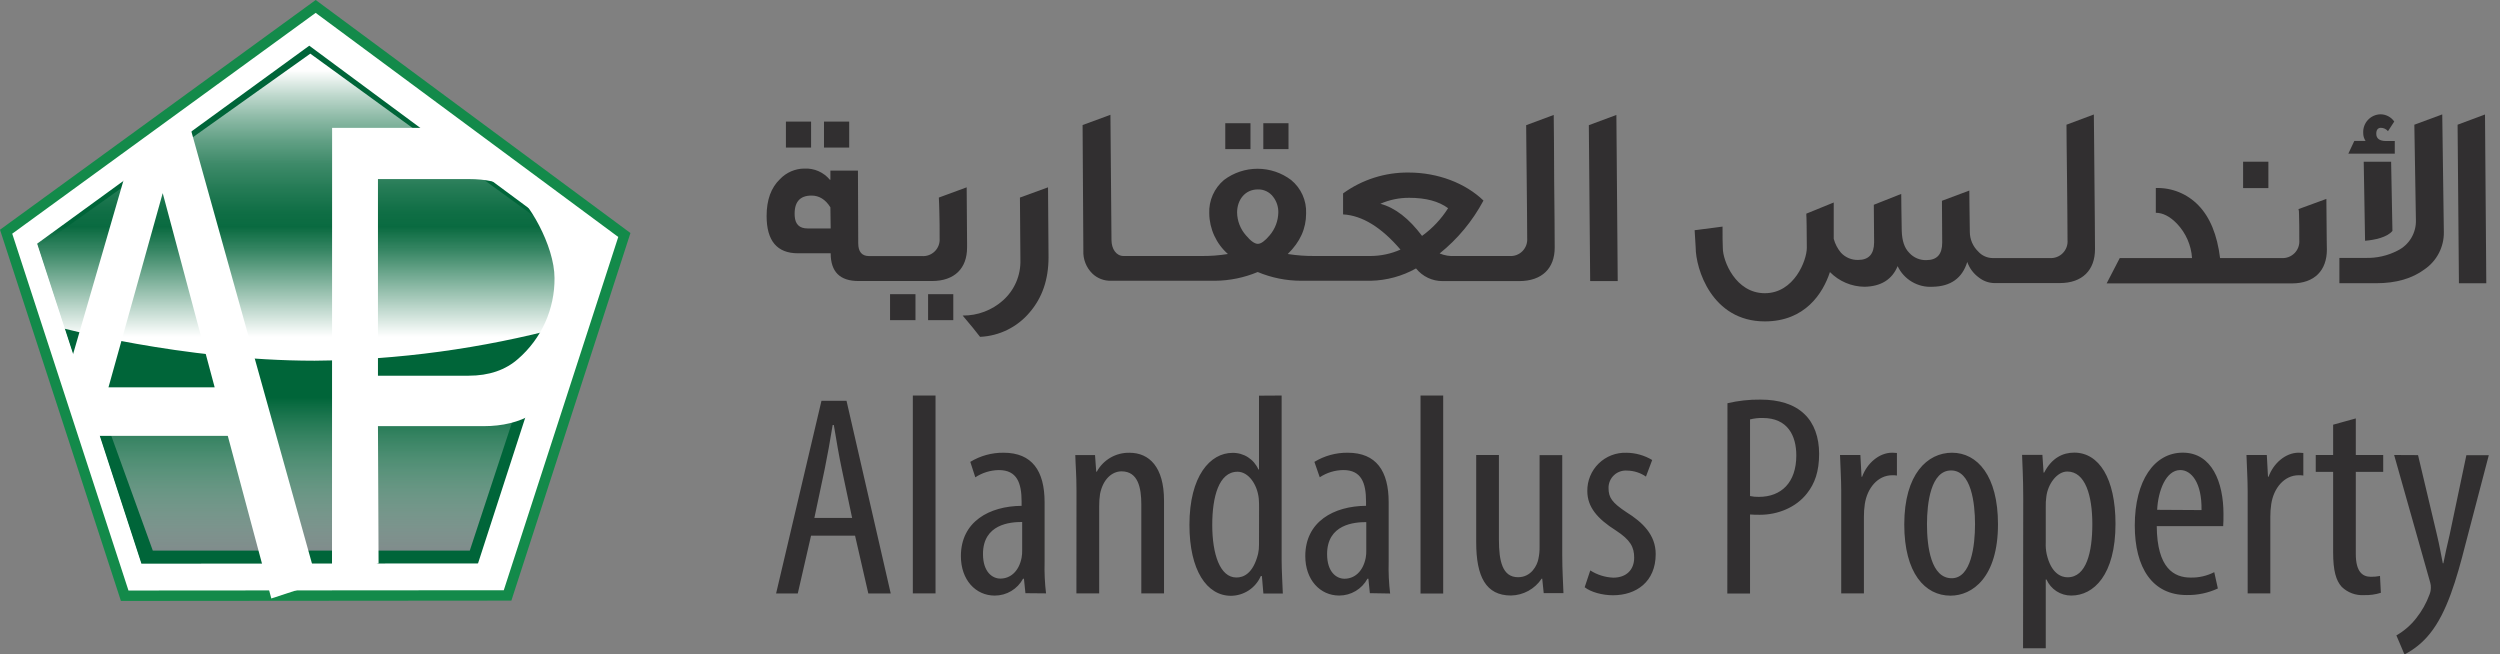 <svg xmlns="http://www.w3.org/2000/svg" width="191" height="50" viewBox="0 0 191 50" fill="none"><rect x="0" y="0" width="191" height="50" fill="#808080" stroke="none"/><path d="M9.238 45.912L0 17.552L24.119 0L48.166 17.804L39.069 45.887L9.238 45.912Z" fill="#138A4A"></path><path d="M0.934 17.854L9.815 45.116L38.489 45.094L47.235 18.105L24.116 0.983L0.934 17.854Z" fill="white"></path><path d="M10.544 43.445L2.381 18.39L23.691 2.884L44.939 18.616L36.901 43.425L10.544 43.445Z" fill="#006539"></path><path style="mix-blend-mode:overlay" d="M2.989 18.845L23.707 4.099L44 18.845H2.989Z" fill="url(#paint0_linear_31_201)"></path><path style="mix-blend-mode:multiply" d="M6.997 29.133L11.674 42.066H35.892L40.152 29.133H6.997Z" fill="url(#paint1_linear_31_201)"></path><path style="mix-blend-mode:overlay" d="M44.986 18.627L42.995 24.981C36.808 26.635 30.437 27.501 24.033 27.558C13.92 27.558 4.42 24.981 4.42 24.981L2.32 18.406L23.539 3.892L44.986 18.627Z" fill="url(#paint2_linear_31_201)"></path><path d="M10.544 43.445L2.381 18.39L23.691 2.884L44.939 18.616L36.901 43.425L10.544 43.445Z" stroke="white" stroke-width="0.66" stroke-miterlimit="10"></path><path d="M10.483 43.505L2.32 18.45L23.63 2.945L44.879 18.677L36.84 43.486L10.483 43.505Z" stroke="white" stroke-width="0.88" stroke-miterlimit="10"></path><path fill-rule="evenodd" clip-rule="evenodd" d="M23.953 43.496H23.957L14.544 9.768H14.253L9.622 13.138L5.367 27.8L7.206 33.445L7.246 33.301H17.403L20.729 45.724L24.251 44.566L23.953 43.496ZM16.401 29.594L12.431 14.754L8.287 29.594H16.401Z" fill="white"></path><path fill-rule="evenodd" clip-rule="evenodd" d="M25.365 43.495L27.529 43.493L28.923 43.039L28.876 32.558H36.953C38.403 32.558 39.645 32.253 40.677 31.642L44.879 18.677L32.846 9.768H25.373L25.365 43.495ZM38.964 14.387C38.193 13.914 37.141 13.68 35.798 13.68H28.876V28.704H35.798C37.362 28.704 38.63 28.27 39.602 27.401C40.48 26.634 41.181 25.687 41.658 24.624C42.134 23.561 42.376 22.408 42.365 21.243C42.365 18.785 40.362 15.274 38.964 14.387Z" fill="white"></path><path d="M159.97 8.746L157.879 9.528C157.879 10.505 157.898 11.337 157.92 13.55C157.937 15.503 157.959 17.099 157.959 18.334C157.975 18.517 157.951 18.702 157.889 18.875C157.826 19.048 157.728 19.206 157.599 19.337C157.47 19.468 157.314 19.57 157.142 19.636C156.97 19.701 156.786 19.728 156.602 19.715H152.21C152.006 19.71 151.806 19.663 151.621 19.576C151.436 19.491 151.271 19.368 151.135 19.215C150.934 19.022 150.773 18.79 150.663 18.534C150.553 18.277 150.495 18 150.495 17.721C150.478 16.185 150.456 15.257 150.456 14.558L148.365 15.34C148.384 18.006 148.384 18.486 148.384 18.539C148.384 19.434 147.986 19.873 147.169 19.873C146.925 19.88 146.683 19.834 146.459 19.739C146.235 19.643 146.034 19.501 145.87 19.32C145.492 18.942 145.318 18.384 145.293 17.646C145.274 16.39 145.254 15.373 145.254 14.815L143.16 15.644C143.182 17.738 143.182 18.224 143.182 18.506C143.182 19.401 142.782 19.859 141.964 19.859C141.718 19.866 141.474 19.82 141.247 19.725C141.02 19.63 140.816 19.487 140.649 19.307C140.389 18.998 140.201 18.636 140.097 18.246V15.47L138.003 16.323C138.003 16.82 138.022 15.82 138.041 18.931C138.041 19.887 137.077 22.401 134.834 22.401C132.591 22.401 131.624 19.914 131.624 18.97C131.602 17.773 131.602 18.859 131.602 17.312L129.47 17.588L129.55 18.914C129.55 20.492 130.757 24.555 134.834 24.555C137.901 24.555 139.274 22.414 139.807 20.785C140.503 21.493 141.451 21.897 142.445 21.909C143.702 21.887 144.561 21.356 144.978 20.331C145.214 20.832 145.595 21.249 146.071 21.53C146.548 21.812 147.097 21.944 147.649 21.909C149.03 21.887 149.92 21.249 150.298 20.014C150.468 20.495 150.781 20.913 151.196 21.21C151.527 21.47 151.933 21.616 152.354 21.627H157.365C159.1 21.627 160.058 20.633 160.058 19.036C160.058 17.76 160.036 16.047 160.017 13.892C159.989 11.376 159.989 9.668 159.97 8.746Z" fill="#312F30"></path><path d="M175.605 15.975C175.624 16.472 175.624 15.544 175.646 16.362C175.666 16.898 175.666 17.558 175.666 18.334C175.682 18.517 175.658 18.702 175.596 18.875C175.534 19.048 175.435 19.206 175.306 19.337C175.177 19.469 175.021 19.57 174.849 19.636C174.677 19.701 174.493 19.728 174.309 19.715H169.613C169.395 17.939 168.837 16.586 167.956 15.685C167.536 15.25 167.03 14.908 166.47 14.68C165.91 14.453 165.309 14.345 164.704 14.365V16.257C165.24 16.257 165.779 16.533 166.318 17.086C166.999 17.801 167.408 18.733 167.472 19.718H161.948L160.948 21.652H175.102C176.834 21.652 177.774 20.657 177.774 19.064C177.774 19.08 177.754 18.351 177.735 15.196L175.605 15.975Z" fill="#312F30"></path><path d="M173.304 12.354H171.373V14.37H173.304V12.354Z" fill="#312F30"></path><path d="M182.961 10.774H182.304C181.807 10.774 181.547 10.594 181.547 10.221C181.547 9.923 181.666 9.765 181.906 9.765C182.009 9.766 182.11 9.789 182.203 9.834C182.296 9.878 182.377 9.942 182.442 10.022L182.92 9.285C182.802 9.114 182.644 8.975 182.46 8.879C182.276 8.783 182.072 8.732 181.865 8.732C181.685 8.737 181.507 8.777 181.343 8.851C181.179 8.925 181.031 9.032 180.909 9.164C180.786 9.296 180.691 9.451 180.63 9.62C180.568 9.789 180.541 9.969 180.55 10.149C180.545 10.368 180.606 10.583 180.727 10.765H179.87L179.412 11.74H182.961V10.774Z" fill="#312F30"></path><path d="M180.691 18.395C181.425 18.334 182.381 18.135 182.782 17.641L182.682 12.356H180.588L180.691 18.395Z" fill="#312F30"></path><path d="M184.456 9.528C184.539 14.851 184.575 16.74 184.575 16.798C184.593 17.285 184.47 17.767 184.219 18.185C183.969 18.603 183.602 18.939 183.163 19.152C182.411 19.539 181.572 19.729 180.727 19.704H178.729V21.638H181.547C183.061 21.638 184.297 21.28 185.254 20.564C185.71 20.247 186.082 19.823 186.336 19.329C186.589 18.836 186.718 18.287 186.71 17.732L186.588 8.74L184.456 9.528Z" fill="#312F30"></path><path d="M189.854 8.746L187.76 9.528L187.862 21.644H189.953L189.854 8.746Z" fill="#312F30"></path><path d="M61.967 9.29H60.044V11.274H61.967V9.29Z" fill="#312F30"></path><path d="M64.879 9.29H62.953V11.274H64.879V9.29Z" fill="#312F30"></path><path d="M69.942 22.475H68V24.459H69.942V22.475Z" fill="#312F30"></path><path d="M72.832 22.475H70.906V24.459H72.832V22.475Z" fill="#312F30"></path><path d="M73.854 14.312L71.727 15.094C71.749 15.586 71.749 15.472 71.768 16.276C71.787 16.804 71.787 17.453 71.787 18.21C71.801 18.392 71.775 18.575 71.712 18.746C71.648 18.917 71.548 19.072 71.418 19.201C71.289 19.329 71.133 19.428 70.962 19.491C70.79 19.554 70.607 19.578 70.425 19.564H66.398C65.845 19.564 65.569 19.232 65.569 18.586L65.547 13.033H63.442V13.738H63.406C63.17 13.452 62.871 13.226 62.533 13.077C62.194 12.928 61.825 12.86 61.456 12.879C61.107 12.88 60.763 12.952 60.443 13.09C60.123 13.228 59.834 13.43 59.594 13.682C58.912 14.332 58.569 15.268 58.569 16.506C58.569 18.403 59.373 19.351 60.961 19.351H63.464C63.464 20.765 64.166 21.47 65.591 21.47H71.202C72.945 21.47 73.884 20.486 73.884 18.917C73.892 18.945 73.873 17.417 73.854 14.312ZM61.699 17.453C61.075 17.453 60.757 17.138 60.715 16.511C60.655 15.472 61.075 14.942 62 14.942C62.583 14.942 63.064 15.235 63.442 15.84L63.464 17.453H61.699Z" fill="#312F30"></path><path d="M77.923 15.094L77.959 19.867C77.975 20.446 77.865 21.021 77.637 21.552C77.408 22.084 77.067 22.559 76.635 22.945C75.788 23.705 74.686 24.12 73.547 24.108C74.13 24.79 74.572 25.34 74.876 25.735C75.601 25.703 76.312 25.521 76.963 25.201C77.615 24.88 78.192 24.428 78.66 23.873C79.627 22.751 80.108 21.359 80.108 19.646L80.069 14.312L77.923 15.094Z" fill="#312F30"></path><path d="M98.442 9.414H96.517V11.392H98.442V9.414Z" fill="#312F30"></path><path d="M95.536 9.414H93.611V11.392H95.536V9.414Z" fill="#312F30"></path><path d="M118.704 8.782L116.599 9.564C116.599 10.522 116.622 11.332 116.638 13.508C116.655 15.442 116.677 17.003 116.677 18.204C116.691 18.386 116.665 18.569 116.601 18.74C116.537 18.911 116.437 19.067 116.308 19.195C116.179 19.324 116.023 19.423 115.851 19.486C115.68 19.548 115.497 19.573 115.315 19.558H111.171C110.768 19.586 110.363 19.52 109.989 19.365C111.367 18.258 112.506 16.883 113.337 15.323C111.956 13.989 109.848 13.182 107.622 13.182C105.823 13.162 104.066 13.721 102.611 14.776V16.381C104.072 16.461 105.539 17.365 106.997 19.069C106.279 19.388 105.502 19.554 104.716 19.558H100.492C99.786 19.567 99.081 19.516 98.384 19.406C99.329 18.481 99.787 17.472 99.787 16.304C99.807 15.819 99.714 15.335 99.515 14.893C99.316 14.45 99.017 14.059 98.641 13.751C97.902 13.194 97.002 12.893 96.076 12.893C95.15 12.893 94.25 13.194 93.511 13.751C93.142 14.063 92.848 14.455 92.653 14.897C92.458 15.34 92.367 15.821 92.387 16.304C92.394 16.892 92.525 17.472 92.771 18.006C93.016 18.54 93.371 19.017 93.812 19.406C93.13 19.517 92.44 19.568 91.749 19.558H85.84C85.287 19.558 84.917 19.03 84.917 18.326L84.837 8.771L82.71 9.552L82.768 19.149C82.753 19.472 82.806 19.795 82.924 20.096C83.042 20.398 83.222 20.671 83.453 20.898C83.642 21.08 83.865 21.223 84.11 21.317C84.355 21.412 84.616 21.457 84.879 21.45H92.818C93.941 21.443 95.052 21.216 96.088 20.782C97.138 21.221 98.265 21.449 99.403 21.45H104.735C105.945 21.422 107.129 21.099 108.185 20.508C108.429 20.813 108.739 21.058 109.092 21.226C109.445 21.393 109.831 21.479 110.221 21.475H116.069C117.815 21.475 118.779 20.492 118.779 18.923C118.779 17.671 118.76 15.983 118.738 13.862C118.724 11.373 118.724 9.685 118.704 8.782ZM97 17.983C96.641 18.409 96.34 18.63 96.1 18.63C95.859 18.63 95.547 18.409 95.193 17.983C94.766 17.501 94.525 16.882 94.514 16.238C94.514 15.274 95.116 14.472 96.1 14.472C96.323 14.466 96.545 14.512 96.746 14.608C96.948 14.704 97.124 14.847 97.26 15.025C97.532 15.372 97.675 15.802 97.663 16.243C97.649 16.882 97.415 17.497 97 17.983ZM108.644 18.022C107.638 16.685 106.58 15.865 105.459 15.569C106.155 15.262 106.908 15.107 107.669 15.113C108.931 15.113 109.917 15.376 110.635 15.906C110.113 16.732 109.437 17.451 108.644 18.022Z" fill="#312F30"></path><path d="M121.387 9.564L121.489 21.475H123.594L123.492 8.782L121.387 9.564Z" fill="#312F30"></path><path d="M182.912 34.762L185.674 44.528C185.711 44.655 185.726 44.788 185.718 44.92C185.714 45.1 185.676 45.279 185.605 45.445C185.37 46.083 185.035 46.679 184.613 47.213C184.196 47.754 183.676 48.206 183.083 48.544L183.702 50C184.464 49.609 185.133 49.057 185.663 48.384C186.945 46.79 187.688 44.24 188.365 41.569L190.144 34.776H188.431L187.149 40.87C186.967 41.635 186.787 42.442 186.674 43.033H186.63C186.495 42.379 186.381 41.68 186.18 40.848L184.738 34.771L182.912 34.762ZM178.251 32.447V34.762H176.923V36.053H178.251V42.169C178.251 43.63 178.475 44.351 178.903 44.831C179.128 45.051 179.397 45.221 179.692 45.331C179.987 45.44 180.302 45.487 180.616 45.467C181.05 45.48 181.484 45.421 181.898 45.29L181.832 44.003C181.602 44.049 181.367 44.07 181.133 44.066C180.503 44.066 179.983 43.696 179.983 42.32V36.053H182.077V34.762H179.983V31.967L178.251 32.447ZM171.721 45.334H173.453V39.481C173.452 39.159 173.475 38.838 173.522 38.519C173.702 37.296 174.514 36.309 175.616 36.309C175.736 36.305 175.856 36.312 175.975 36.331V34.608C175.865 34.608 175.751 34.586 175.616 34.586C174.602 34.586 173.682 35.414 173.32 36.42H173.274L173.185 34.762H171.63C171.652 35.55 171.721 36.597 171.721 37.492V45.334ZM164.807 38.95C164.876 37.514 165.47 35.912 166.575 35.912C167.403 35.912 168.232 36.851 168.196 38.97L164.807 38.95ZM169.851 40.196C169.873 39.934 169.873 39.644 169.873 39.257C169.873 36.854 168.995 34.583 166.765 34.583C164.583 34.583 163.097 36.724 163.097 40.152C163.097 43.384 164.448 45.461 167.058 45.461C167.882 45.478 168.698 45.306 169.445 44.959L169.169 43.713C168.611 43.999 167.991 44.141 167.365 44.127C166.105 44.127 164.798 43.428 164.776 40.196H169.851ZM156.296 38.754C156.288 38.484 156.302 38.213 156.34 37.945C156.453 36.986 157.152 36.025 157.939 36.025C159.32 36.025 159.854 37.859 159.854 40.044C159.854 42.182 159.403 44.105 157.961 44.105C157.489 44.105 156.702 43.829 156.362 42.315C156.304 42.028 156.281 41.735 156.296 41.442V38.754ZM154.561 49.528H156.296V44.279H156.354C156.517 44.644 156.782 44.954 157.118 45.171C157.454 45.388 157.846 45.502 158.246 45.5C159.956 45.5 161.624 43.928 161.624 40.019C161.624 36.544 160.362 34.58 158.47 34.58C157.616 34.58 156.76 34.972 156.174 36.108H156.13L156.039 34.754H154.486C154.508 35.497 154.575 36.437 154.575 38.053L154.561 49.528ZM149.066 35.942C150.599 35.942 150.892 38.428 150.892 40.05C150.892 41.671 150.599 44.177 149.113 44.177C147.536 44.177 147.221 41.796 147.221 40.05C147.221 38.431 147.514 35.942 149.066 35.942ZM149.135 34.588C147.265 34.588 145.486 36.204 145.486 40.069C145.486 43.785 147.064 45.508 149.022 45.508C150.68 45.508 152.646 44.127 152.646 40.05C152.646 36.356 151.072 34.588 149.135 34.588ZM140.669 45.334H142.403V39.481C142.401 39.159 142.423 38.838 142.47 38.519C142.649 37.296 143.461 36.309 144.564 36.309C144.685 36.305 144.806 36.312 144.925 36.331V34.608C144.812 34.608 144.699 34.586 144.564 34.586C143.55 34.586 142.63 35.414 142.268 36.42H142.221L142.133 34.762H140.577C140.599 35.55 140.669 36.597 140.669 37.492V45.334ZM133.702 32.044C134.018 31.964 134.343 31.927 134.669 31.934C136.583 31.934 137.238 33.287 137.238 34.796C137.238 36.87 136.088 37.961 134.376 37.961C134.149 37.967 133.923 37.945 133.702 37.898V32.044ZM131.967 45.345H133.702V39.307C133.95 39.329 134.174 39.329 134.467 39.329C135.818 39.329 137.216 38.776 138.058 37.691C138.644 36.947 138.981 36.033 138.981 34.674C138.981 33.409 138.599 32.337 137.856 31.635C137.066 30.873 135.898 30.53 134.5 30.53C133.651 30.519 132.804 30.612 131.978 30.807L131.967 45.345ZM121.069 44.865C121.541 45.238 122.42 45.478 123.232 45.478C125.008 45.478 126.495 44.45 126.495 42.331C126.495 40.867 125.506 39.906 124.243 39.121C123.163 38.401 122.892 38.017 122.892 37.285C122.889 37.101 122.925 36.919 122.996 36.751C123.068 36.582 123.174 36.43 123.308 36.305C123.441 36.179 123.6 36.083 123.773 36.023C123.946 35.962 124.129 35.938 124.312 35.953C124.827 35.96 125.328 36.12 125.751 36.412L126.227 35.144C125.634 34.788 124.957 34.597 124.265 34.591C123.874 34.577 123.484 34.642 123.119 34.782C122.754 34.923 122.421 35.137 122.141 35.41C121.861 35.683 121.639 36.011 121.49 36.373C121.34 36.734 121.266 37.123 121.271 37.514C121.271 38.738 122.039 39.633 123.456 40.53C124.561 41.249 124.851 41.796 124.851 42.605C124.851 43.544 124.243 44.133 123.254 44.133C122.63 44.108 122.023 43.917 121.497 43.58L121.069 44.865ZM119.356 34.773H117.624V41.74C117.632 42.063 117.601 42.386 117.533 42.702C117.445 43.182 116.995 44.099 115.981 44.099C114.787 44.099 114.517 42.879 114.517 41.218V34.762H112.782V41.437C112.782 44.055 113.525 45.497 115.439 45.497C115.905 45.488 116.361 45.366 116.769 45.142C117.177 44.917 117.524 44.598 117.782 44.21H117.826L117.939 45.315H119.448C119.425 44.528 119.356 43.611 119.356 42.431V34.773ZM108.528 45.345H110.26V30.218H108.528V45.345ZM104.384 42.03C104.391 42.228 104.376 42.427 104.34 42.621C104.135 43.669 103.483 44.215 102.718 44.215C102.111 44.215 101.39 43.713 101.39 42.337C101.39 40.044 103.483 39.889 104.384 39.889V42.03ZM106.207 45.345C106.11 44.548 106.072 43.745 106.094 42.942V38.367C106.094 35.986 105.149 34.588 102.964 34.588C102.067 34.578 101.186 34.821 100.42 35.287L100.829 36.464C101.364 36.111 101.989 35.919 102.63 35.912C104.011 35.912 104.365 36.895 104.365 38.315V38.644C101.909 38.663 99.724 39.843 99.724 42.486C99.724 44.298 100.851 45.5 102.315 45.5C102.758 45.5 103.192 45.38 103.572 45.154C103.953 44.927 104.265 44.602 104.475 44.213H104.544L104.657 45.318L106.207 45.345ZM96.188 41.611C96.192 41.845 96.168 42.08 96.119 42.309C95.738 43.84 94.995 44.121 94.461 44.121C93.202 44.121 92.616 42.331 92.616 40.102C92.616 37.983 93.111 36.041 94.55 36.041C95.379 36.041 96.058 37.003 96.171 38.094C96.193 38.334 96.193 38.575 96.193 38.793L96.188 41.611ZM96.188 30.229V35.865H96.141C95.973 35.481 95.695 35.157 95.343 34.931C94.99 34.706 94.579 34.591 94.16 34.599C92.472 34.599 90.873 36.345 90.873 40.102C90.873 43.577 92.202 45.519 94.047 45.519C94.531 45.515 95.004 45.37 95.408 45.103C95.812 44.836 96.13 44.458 96.323 44.014H96.409L96.522 45.345H98.008C97.986 44.735 97.917 43.533 97.917 42.812V30.218L96.188 30.229ZM82.238 45.334H83.978V38.674C83.975 38.36 83.997 38.046 84.044 37.735C84.271 36.599 84.967 36.011 85.688 36.011C86.95 36.011 87.196 37.276 87.196 38.522V45.337H88.931V38.238C88.931 35.682 87.804 34.591 86.296 34.591C85.787 34.58 85.285 34.708 84.844 34.962C84.403 35.217 84.04 35.587 83.796 36.033H83.751L83.66 34.765H82.152C82.174 35.616 82.243 36.251 82.243 37.495L82.238 45.334ZM78.094 42.019C78.1 42.217 78.086 42.416 78.05 42.611C77.845 43.657 77.193 44.204 76.428 44.204C75.82 44.204 75.1 43.702 75.1 42.326C75.1 40.033 77.193 39.879 78.094 39.879V42.019ZM79.917 45.334C79.822 44.537 79.785 43.734 79.807 42.931V38.367C79.807 35.986 78.859 34.588 76.674 34.588C75.777 34.578 74.896 34.821 74.13 35.287L74.514 36.467C75.049 36.114 75.674 35.922 76.315 35.914C77.696 35.914 78.05 36.898 78.05 38.318V38.646C75.594 38.666 73.412 39.845 73.412 42.489C73.412 44.301 74.536 45.503 76 45.503C76.443 45.503 76.877 45.383 77.257 45.157C77.638 44.93 77.95 44.605 78.16 44.215H78.229L78.343 45.32L79.917 45.334ZM69.74 45.334H71.475V30.218H69.74V45.334ZM62.218 39.569L63.008 35.834C63.21 34.851 63.437 33.583 63.616 32.47H63.704C63.887 33.561 64.088 34.785 64.312 35.834L65.102 39.569H62.218ZM65.326 40.923L66.34 45.343H68.052L64.674 30.622H62.76L59.293 45.343H60.95L61.964 40.923H65.326Z" fill="#312F30"></path><defs><linearGradient id="paint0_linear_31_201" x1="23.492" y1="5.362" x2="23.492" y2="20.025" gradientUnits="userSpaceOnUse"><stop stop-color="white"></stop><stop offset="0.01" stop-color="white" stop-opacity="0.98"></stop><stop offset="0.13" stop-color="white" stop-opacity="0.75"></stop><stop offset="0.25" stop-color="white" stop-opacity="0.55"></stop><stop offset="0.37" stop-color="white" stop-opacity="0.38"></stop><stop offset="0.49" stop-color="white" stop-opacity="0.24"></stop><stop offset="0.62" stop-color="white" stop-opacity="0.14"></stop><stop offset="0.74" stop-color="white" stop-opacity="0.06"></stop><stop offset="0.87" stop-color="white" stop-opacity="0.02"></stop><stop offset="1" stop-color="white" stop-opacity="0"></stop></linearGradient><linearGradient id="paint1_linear_31_201" x1="23.572" y1="30.373" x2="23.572" y2="42.834" gradientUnits="userSpaceOnUse"><stop stop-color="white" stop-opacity="0"></stop><stop offset="1" stop-color="#81878A"></stop></linearGradient><linearGradient id="paint2_linear_31_201" x1="23.655" y1="28.387" x2="23.655" y2="17.312" gradientUnits="userSpaceOnUse"><stop offset="0.24" stop-color="white"></stop><stop offset="1" stop-color="white" stop-opacity="0"></stop></linearGradient></defs></svg>